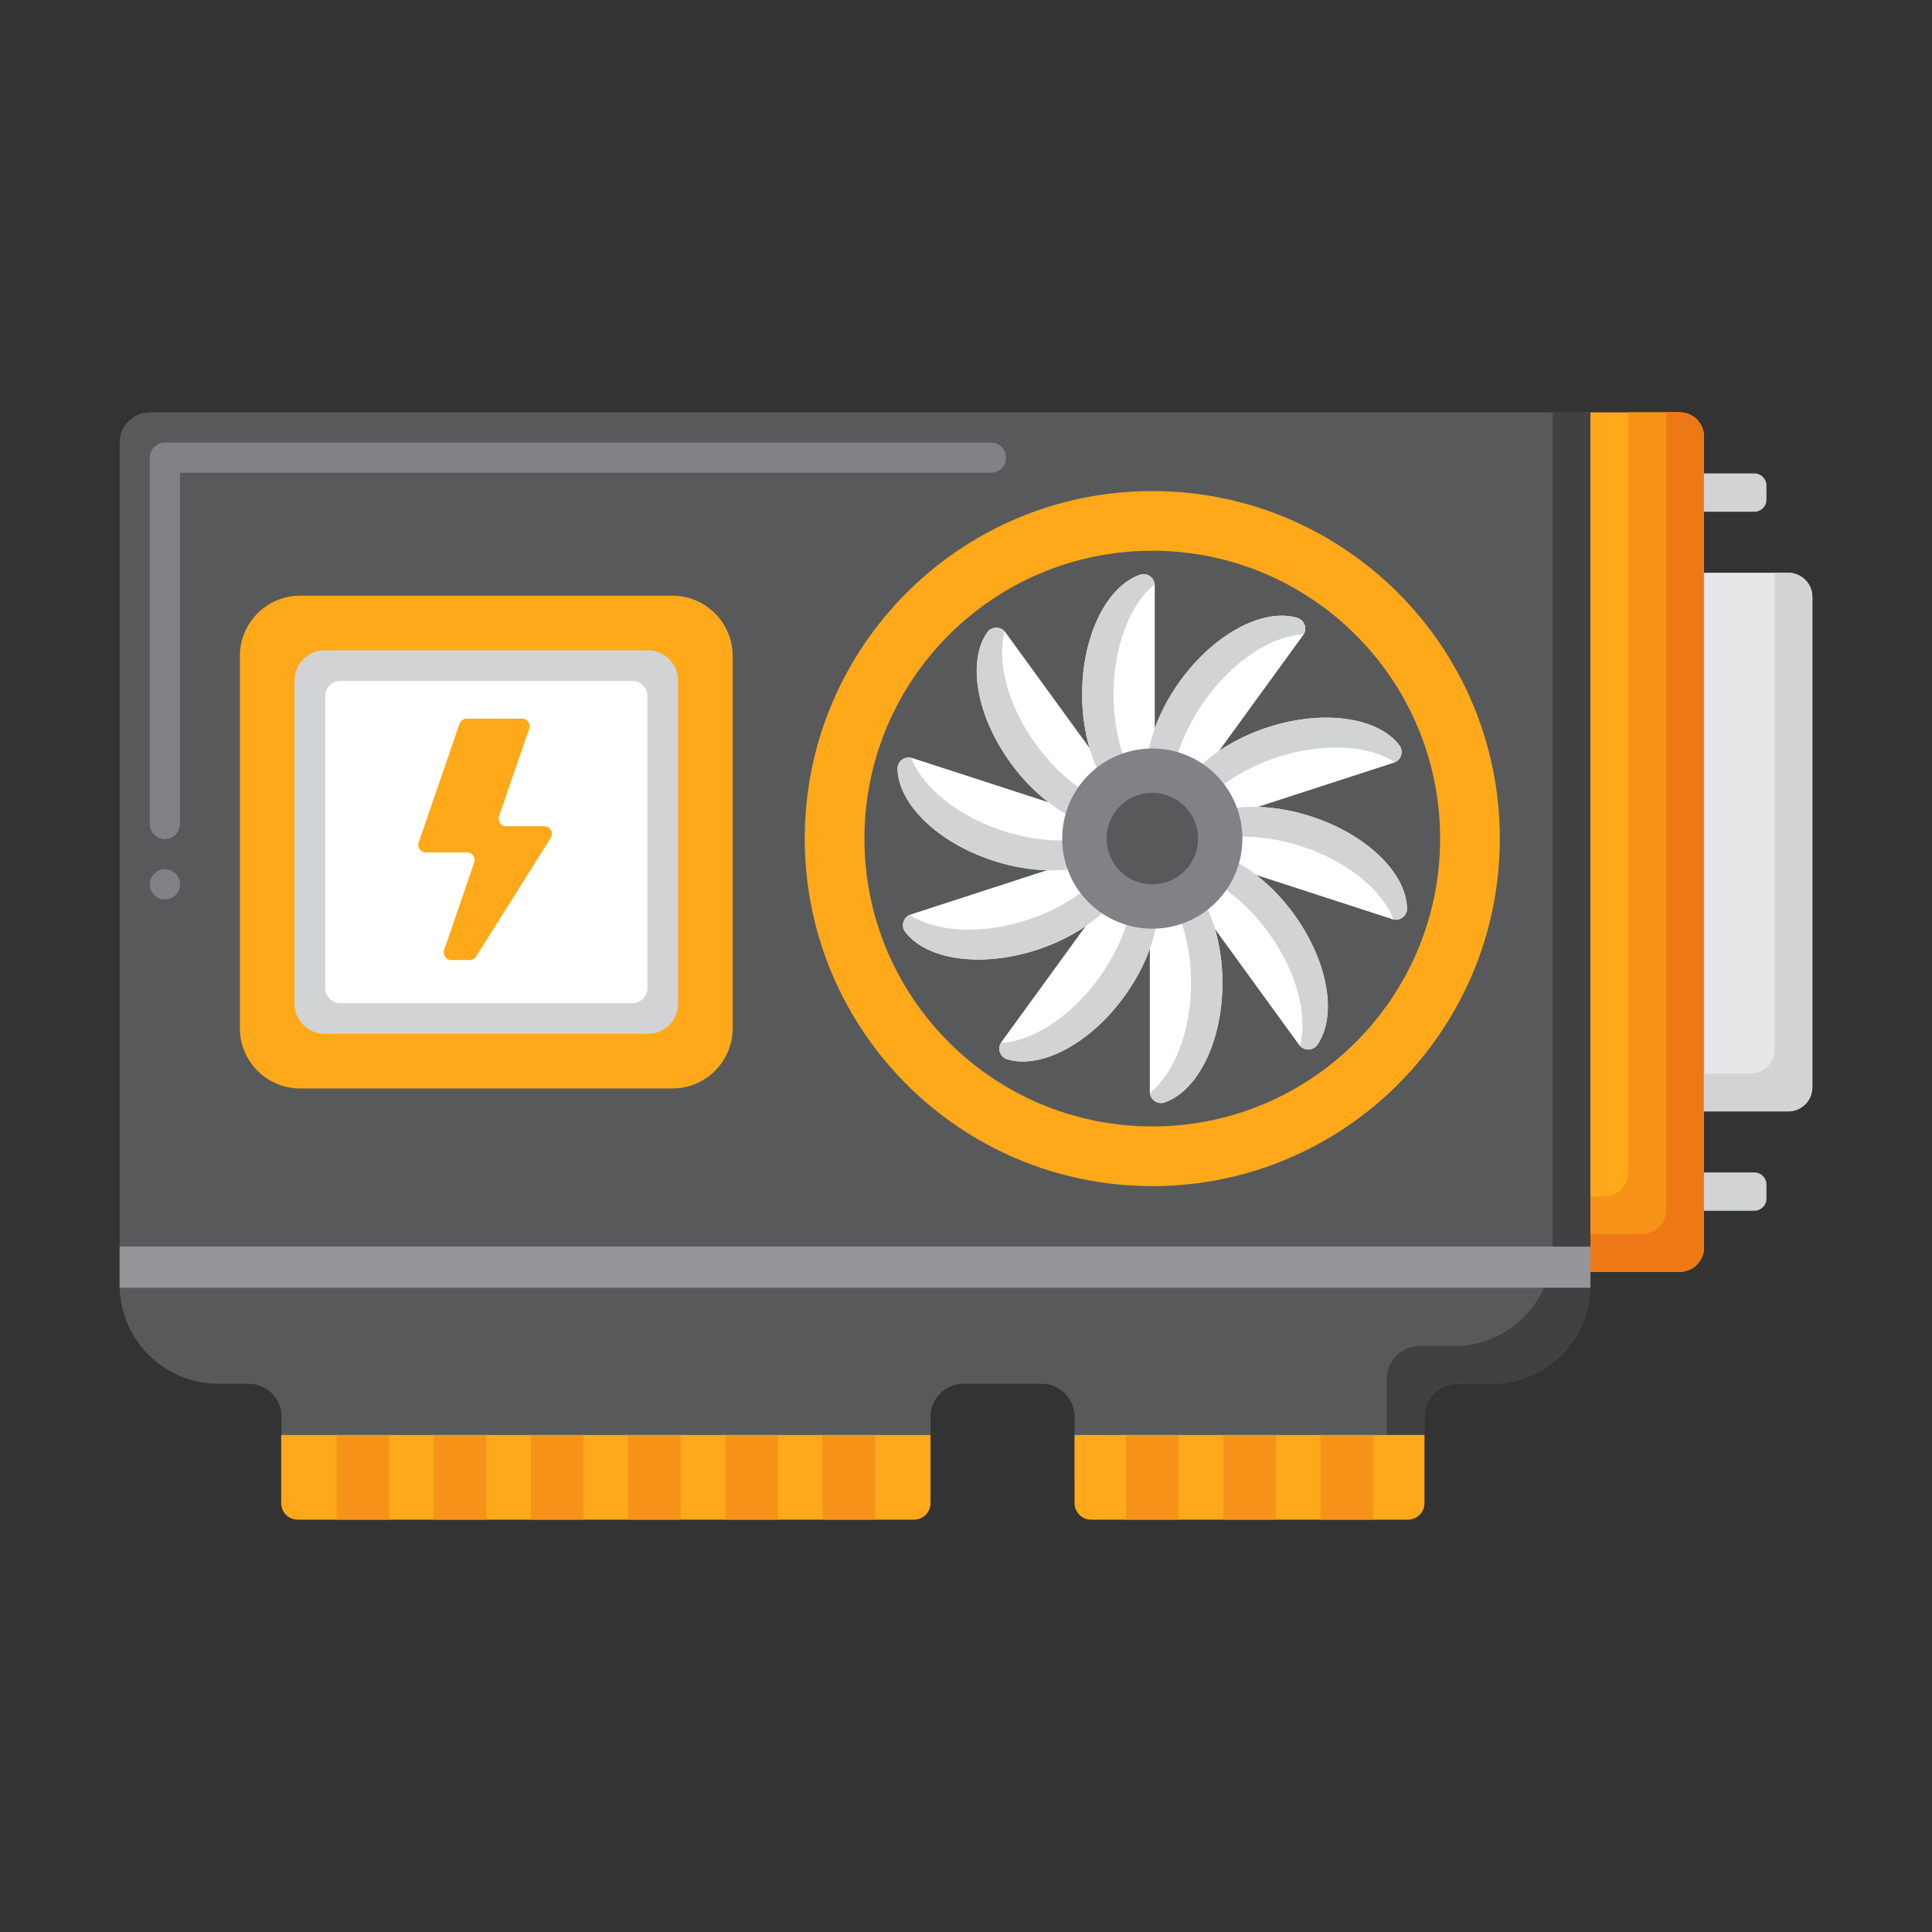 <?xml version="1.0" encoding="utf-8"?>
<!-- Generator: Adobe Illustrator 24.0.0, SVG Export Plug-In . SVG Version: 6.00 Build 0)  -->
<svg version="1.1" id="Layer_1" xmlns="http://www.w3.org/2000/svg" xmlns:xlink="http://www.w3.org/1999/xlink" x="0px" y="0px"
	 viewBox="0 0 256 256" style="enable-background:new 0 0 256 256;" xml:space="preserve">
<rect x="0" y="0" width="256" height="256" fill="#333333" stroke="none"/>
<style type="text/css">
	.st0{fill:#E63950;}
	.st1{fill:#E8566F;}
	.st2{fill:#D10028;}
	.st3{fill:#B7022D;}
	.st4{fill:#FFD2C0;}
	.st5{fill:#F2AD97;}
	.st6{fill:#FCC4AE;}
	.st7{fill:#58595B;}
	.st8{fill:#414042;}
	.st9{fill:#939598;}
	.st10{fill:#808285;}
	.st11{fill:#FFA91A;}
	.st12{fill:#F79219;}
	.st13{fill:#FFFFFF;}
	.st14{fill:#EF7816;}
	.st15{fill:#5A7A39;}
	.st16{fill:#648940;}
	.st17{fill:#76A34F;}
	.st18{fill:#91B56B;}
	.st19{fill:#F1F2F2;}
	.st20{fill:#FFC91D;}
	.st21{fill:#E59076;}
	.st22{fill:#D1D3D4;}
	.st23{fill:#E6E7E8;}
	.st24{fill:#8C3F0A;}
	.st25{fill:#7C3108;}
	.st26{fill:#995222;}
	.st27{fill:#B171F4;}
	.st28{fill:#A54AF4;}
	.st29{fill:#F7CB15;}
	.st30{fill:#BCBEC0;}
	.st31{fill:#377DE2;}
	.st32{fill:#5E9CF7;}
	.st33{fill:#478CF7;}
	.st34{fill:#6D2E03;}
	.st35{fill:#2266D3;}
</style>
<g>
	<g>
		<g>
			<path class="st7" d="M144.568,201.357h41.996c1.205,0,2.182-0.977,2.182-2.182v-11.453c0-2.41,1.953-4.363,4.363-4.363h4.545
				c7.229,0,13.09-5.86,13.09-13.09V54.643H19.853c-2.209,0-4,1.791-4,4v111.625c0,7.229,5.86,13.09,13.09,13.09h3.999
				c2.41,0,4.363,1.953,4.363,4.363v11.453c0,1.205,0.977,2.182,2.182,2.182h81.629c1.205,0,2.182-0.977,2.182-2.182v-11.453
				c0-2.41,1.953-4.363,4.363-4.363h10.363c2.41,0,4.363,1.953,4.363,4.363v11.453C142.386,200.38,143.363,201.357,144.568,201.357z
				"/>
		</g>
	</g>
	<g>
		<g>
			<path class="st10" d="M21.85,119.18c-1.1,0-2-0.9-2-2s0.9-2,2-2c1.11,0,2,0.9,2,2S22.96,119.18,21.85,119.18z M21.85,111.18
				c-1.1,0-2-0.9-2-2V60.64c0-0.52,0.22-1.04,0.59-1.41c0.37-0.37,0.89-0.59,1.41-0.59h109.47c1.101,0,1.99,0.9,1.99,2
				c0,1.11-0.89,2-1.99,2H23.85v46.54C23.85,110.28,22.96,111.18,21.85,111.18z"/>
		</g>
	</g>
	<g>
		<g>
			<g>
				<path class="st8" d="M205.743,54.643v110.625c0,7.229-5.86,13.09-13.09,13.09h-4.545c-2.41,0-4.363,1.953-4.363,4.363v11.454
					c0,1.205-0.977,2.182-2.182,2.182h-39.178v2.818c0,1.205,0.977,2.182,2.182,2.182h41.996c1.205,0,2.182-0.977,2.182-2.182
					v-11.454c0-2.41,1.953-4.363,4.363-4.363h4.545c7.229,0,13.09-5.861,13.09-13.09V54.643H205.743z"/>
			</g>
		</g>
	</g>
	<g>
		<g>
			<path class="st11" d="M188.745,199.175v-9.031h-46.359v9.031c0,1.205,0.977,2.182,2.182,2.182h41.996
				C187.769,201.357,188.745,200.38,188.745,199.175z"/>
		</g>
	</g>
	<g>
		<g>
			<g>
				
					<rect x="172.842" y="192.27" transform="matrix(6.327199e-12 1 -1 6.327199e-12 374.199 17.303)" class="st12" width="11.212" height="6.96"/>
			</g>
		</g>
		<g>
			<g>
				
					<rect x="159.96" y="192.27" transform="matrix(6.327199e-12 1 -1 6.327199e-12 361.316 30.185)" class="st12" width="11.212" height="6.96"/>
			</g>
		</g>
		<g>
			<g>
				
					<rect x="147.078" y="192.27" transform="matrix(6.327199e-12 1 -1 6.327199e-12 348.434 43.067)" class="st12" width="11.212" height="6.96"/>
			</g>
		</g>
	</g>
	<g>
		<g>
			<path class="st11" d="M123.297,199.175v-9.031H37.26v9.031c0,1.205,0.977,2.182,2.182,2.182h81.674
				C122.32,201.357,123.297,200.38,123.297,199.175z"/>
		</g>
	</g>
	<g>
		<g>
			<path class="st11" d="M225.779,165.31V57.851c0-1.772-1.436-3.208-3.208-3.208h-11.829v113.875h11.829
				C224.343,168.518,225.779,167.082,225.779,165.31z"/>
		</g>
	</g>
	<g>
		<g>
			<path class="st12" d="M222.572,54.643h-6.792V155.31c0,1.771-1.436,3.208-3.208,3.208h-1.829v10h11.829
				c1.772,0,3.208-1.436,3.208-3.208V57.851C225.779,56.079,224.343,54.643,222.572,54.643z"/>
		</g>
	</g>
	<g>
		<g>
			<path class="st14" d="M222.572,54.643h-1.792V160.31c0,1.771-1.436,3.208-3.208,3.208h-6.829v5h11.829
				c1.772,0,3.208-1.436,3.208-3.208V57.851C225.779,56.079,224.343,54.643,222.572,54.643z"/>
		</g>
	</g>
	<g>
		<g>
			<g>
				<g>
					<path class="st22" d="M234.066,156.957v1.871c0,0.886-0.718,1.604-1.604,1.604h-6.683v-5.079h6.683
						C233.348,155.353,234.066,156.071,234.066,156.957z"/>
				</g>
			</g>
		</g>
		<g>
			<g>
				<g>
					<path class="st22" d="M234.066,64.333v1.871c0,0.886-0.718,1.604-1.604,1.604h-6.683V62.73h6.683
						C233.348,62.73,234.066,63.448,234.066,64.333z"/>
				</g>
			</g>
		</g>
	</g>
	<g>
		<g>
			<path class="st23" d="M240.147,144.059V79.102c0-1.772-1.436-3.208-3.208-3.208h-11.16v71.372h11.16
				C238.711,147.267,240.147,145.831,240.147,144.059z"/>
		</g>
	</g>
	<g>
		<g>
			<path class="st22" d="M236.94,75.895h-1.792v63.165c0,1.771-1.436,3.208-3.208,3.208h-6.16v5h11.16
				c1.772,0,3.208-1.436,3.208-3.208V79.102C240.147,77.331,238.711,75.895,236.94,75.895z"/>
		</g>
	</g>
	<g>
		<g>
			<g>
				<path class="st11" d="M31.785,136.23v-49.3c0-4.418,3.582-8,8-8h49.3c4.418,0,8,3.582,8,8v49.3c0,4.418-3.582,8-8,8h-49.3
					C35.367,144.23,31.785,140.649,31.785,136.23z"/>
			</g>
		</g>
		<g>
			<g>
				<path class="st22" d="M39.025,132.991V90.17c0-2.209,1.791-4,4-4h42.821c2.209,0,4,1.791,4,4v42.821c0,2.209-1.791,4-4,4H43.025
					C40.815,136.991,39.025,135.201,39.025,132.991z"/>
			</g>
		</g>
		<g>
			<g>
				<path class="st13" d="M43.087,130.929V92.233c0-1.105,0.895-2,2-2h38.696c1.105,0,2,0.895,2,2v38.696c0,1.105-0.895,2-2,2
					H45.087C43.983,132.929,43.087,132.033,43.087,130.929z"/>
			</g>
		</g>
		<g>
			<g>
				<path class="st11" d="M66.129,108.16l3.99-11.608c0.223-0.649-0.259-1.325-0.946-1.325h-7.344c-0.427,0-0.807,0.271-0.946,0.675
					l-5.405,15.726c-0.223,0.649,0.259,1.325,0.946,1.325h5.465c0.686,0,1.169,0.676,0.946,1.325l-3.989,11.608
					c-0.223,0.649,0.259,1.325,0.946,1.325h2.455c0.344,0,0.664-0.177,0.847-0.468l9.885-15.726c0.419-0.666-0.06-1.532-0.847-1.532
					h-5.056C66.388,109.485,65.906,108.809,66.129,108.16z"/>
			</g>
		</g>
	</g>
	<g>
		<g>
			
				<rect x="110.571" y="70.46" transform="matrix(-3.341388e-13 1 -1 -3.341388e-13 281.203 54.608)" class="st9" width="5.454" height="194.891"/>
		</g>
	</g>
	<g>
		<g>
			
				<rect x="106.878" y="192.27" transform="matrix(6.408023e-12 1 -1 6.408023e-12 308.235 83.267)" class="st12" width="11.212" height="6.96"/>
		</g>
	</g>
	<g>
		<g>
			
				<rect x="93.996" y="192.27" transform="matrix(6.488848e-12 1 -1 6.488848e-12 295.352 96.149)" class="st12" width="11.212" height="6.96"/>
		</g>
	</g>
	<g>
		<g>
			
				<rect x="81.113" y="192.27" transform="matrix(6.488848e-12 1 -1 6.488848e-12 282.47 109.031)" class="st12" width="11.212" height="6.96"/>
		</g>
	</g>
	<g>
		<g>
			
				<rect x="68.231" y="192.27" transform="matrix(6.488848e-12 1 -1 6.488848e-12 269.588 121.913)" class="st12" width="11.212" height="6.96"/>
		</g>
	</g>
	<g>
		<g>
			
				<rect x="55.349" y="192.27" transform="matrix(6.488848e-12 1 -1 6.488848e-12 256.706 134.796)" class="st12" width="11.212" height="6.96"/>
		</g>
	</g>
	<g>
		<g>
			
				<rect x="42.467" y="192.27" transform="matrix(6.488848e-12 1 -1 6.488848e-12 243.823 147.678)" class="st12" width="11.212" height="6.96"/>
		</g>
	</g>
	<g>
		<g>
			<g>
				<circle class="st7" cx="152.684" cy="111.118" r="46.05"/>
			</g>
		</g>
		<g>
			<g>
				<path class="st11" d="M106.634,111.118c0,25.433,20.617,46.05,46.05,46.05c25.432,0,46.05-20.617,46.05-46.05
					s-20.617-46.05-46.05-46.05C127.251,65.069,106.634,85.686,106.634,111.118z M114.543,111.118
					c0-21.065,17.076-38.141,38.141-38.141c21.065,0,38.141,17.076,38.141,38.141s-17.076,38.141-38.141,38.141
					C131.619,149.259,114.543,132.183,114.543,111.118z"/>
			</g>
		</g>
		<g>
			<g>
				<g>
					<g>
						<g>
							<path class="st13" d="M153.01,106.412c0,1.019-1.006,1.746-1.969,1.41c-4.369-1.527-7.652-8.035-7.652-15.831
								s3.283-14.304,7.652-15.831c0.962-0.336,1.969,0.391,1.969,1.41V106.412z"/>
						</g>
					</g>
					<g>
						<g>
							<path class="st13" d="M155.714,107.503c-0.599,0.825-1.841,0.821-2.421-0.016c-2.637-3.803-1.468-10.998,3.115-17.305
								c4.583-6.307,11.063-9.643,15.495-8.31c0.976,0.293,1.363,1.473,0.764,2.298L155.714,107.503z"/>
						</g>
					</g>
					<g>
						<g>
							<path class="st13" d="M157.26,109.974c-0.969,0.315-1.972-0.418-1.949-1.436c0.102-4.627,5.277-9.76,12.692-12.169
								c7.415-2.409,14.618-1.298,17.421,2.385c0.617,0.811,0.237,1.993-0.733,2.308L157.26,109.974z"/>
						</g>
					</g>
					<g>
						<g>
							<path class="st13" d="M157.059,112.883c-0.969-0.315-1.35-1.497-0.733-2.308c2.802-3.683,10.006-4.794,17.421-2.385
								c7.415,2.409,12.589,7.542,12.692,12.169c0.023,1.019-0.98,1.751-1.949,1.436L157.059,112.883z"/>
						</g>
					</g>
					<g>
						<g>
							<path class="st13" d="M155.186,115.117c-0.599-0.825-0.212-2.004,0.764-2.298c4.432-1.333,10.913,2.003,15.495,8.31
								c4.583,6.307,5.752,13.502,3.115,17.305c-0.581,0.838-1.822,0.841-2.421,0.016L155.186,115.117z"/>
						</g>
					</g>
					<g>
						<g>
							<path class="st13" d="M152.357,115.824c0-1.019,1.006-1.746,1.969-1.41c4.369,1.527,7.652,8.035,7.652,15.831
								s-3.283,14.304-7.652,15.831c-0.962,0.336-1.969-0.391-1.969-1.41V115.824z"/>
						</g>
					</g>
					<g>
						<g>
							<path class="st13" d="M149.654,114.734c0.599-0.825,1.841-0.821,2.421,0.016c2.637,3.803,1.468,10.998-3.115,17.305
								c-4.583,6.307-11.063,9.643-15.495,8.31c-0.976-0.293-1.363-1.473-0.764-2.298L149.654,114.734z"/>
						</g>
					</g>
					<g>
						<g>
							<path class="st13" d="M148.107,112.262c0.969-0.315,1.972,0.418,1.949,1.436c-0.102,4.627-5.277,9.76-12.692,12.169
								c-7.415,2.409-14.618,1.298-17.421-2.385c-0.617-0.811-0.237-1.993,0.733-2.308L148.107,112.262z"/>
						</g>
					</g>
					<g>
						<g>
							<path class="st13" d="M148.309,109.354c0.969,0.315,1.35,1.497,0.733,2.308c-2.802,3.683-10.006,4.794-17.421,2.385
								c-7.415-2.409-12.589-7.542-12.692-12.169c-0.023-1.019,0.98-1.751,1.949-1.436L148.309,109.354z"/>
						</g>
					</g>
					<g>
						<g>
							<path class="st13" d="M150.181,107.119c0.599,0.825,0.212,2.004-0.764,2.298c-4.432,1.333-10.913-2.003-15.495-8.31
								c-4.583-6.307-5.752-13.502-3.115-17.305c0.581-0.838,1.822-0.841,2.421-0.016L150.181,107.119z"/>
						</g>
					</g>
				</g>
				<g>
					<g>
						<path class="st22" d="M151.041,76.16c0.912-0.319,1.863,0.318,1.96,1.252c-3.227,2.61-5.454,8.157-5.454,14.579
							s2.227,11.969,5.454,14.579c-0.097,0.935-1.049,1.571-1.96,1.252c-4.369-1.527-7.652-8.035-7.652-15.831
							C143.39,84.195,146.673,77.687,151.041,76.16z"/>
					</g>
				</g>
				<g>
					<g>
						<path class="st22" d="M171.903,81.871c0.925,0.278,1.32,1.352,0.85,2.165c-4.145,0.215-9.207,3.393-12.982,8.589
							s-5.233,10.992-4.157,15c-0.628,0.699-1.772,0.654-2.322-0.139c-2.637-3.803-1.468-10.998,3.115-17.305
							C160.99,83.874,167.471,80.539,171.903,81.871z"/>
					</g>
				</g>
				<g>
					<g>
						<path class="st22" d="M185.423,98.754c0.585,0.768,0.274,1.87-0.585,2.251c-3.479-2.262-9.443-2.667-15.551-0.682
							c-6.108,1.984-10.695,5.817-12.18,9.692c-0.919,0.196-1.818-0.512-1.796-1.477c0.102-4.627,5.277-9.76,12.692-12.169
							C175.417,93.959,182.621,95.071,185.423,98.754z"/>
					</g>
				</g>
				<g>
					<g>
						<path class="st22" d="M186.438,120.359c0.021,0.965-0.878,1.673-1.796,1.477c-1.485-3.875-6.072-7.708-12.18-9.692
							s-12.072-1.58-15.551,0.682c-0.859-0.381-1.17-1.483-0.585-2.251c2.802-3.683,10.006-4.794,17.421-2.385
							C181.161,110.599,186.336,115.732,186.438,120.359z"/>
					</g>
				</g>
				<g>
					<g>
						<path class="st22" d="M174.56,138.435c-0.55,0.794-1.694,0.838-2.322,0.139c1.077-4.008-0.382-9.805-4.157-15
							s-8.837-8.374-12.982-8.589c-0.47-0.813-0.075-1.887,0.85-2.165c4.432-1.333,10.913,2.003,15.495,8.31
							C176.028,127.437,177.197,134.631,174.56,138.435z"/>
					</g>
				</g>
				<g>
					<g>
						<path class="st22" d="M154.326,146.076c-0.912,0.319-1.863-0.318-1.96-1.252c3.227-2.61,5.454-8.157,5.454-14.579
							c0-6.422-2.227-11.969-5.454-14.579c0.097-0.935,1.049-1.571,1.96-1.252c4.369,1.527,7.652,8.035,7.652,15.831
							C161.978,138.042,158.695,144.549,154.326,146.076z"/>
					</g>
				</g>
				<g>
					<g>
						<path class="st22" d="M133.465,140.365c-0.925-0.278-1.32-1.352-0.85-2.165c4.145-0.215,9.207-3.393,12.982-8.589
							c3.775-5.195,5.233-10.992,4.157-15c0.628-0.699,1.772-0.654,2.322,0.139c2.637,3.803,1.468,10.998-3.115,17.305
							C144.377,138.363,137.897,141.698,133.465,140.365z"/>
					</g>
				</g>
				<g>
					<g>
						<path class="st22" d="M119.944,123.483c-0.585-0.768-0.274-1.87,0.585-2.251c3.479,2.262,9.443,2.667,15.551,0.682
							c6.108-1.984,10.695-5.817,12.18-9.692c0.919-0.196,1.818,0.512,1.796,1.477c-0.102,4.627-5.277,9.76-12.692,12.169
							C129.95,128.277,122.746,127.166,119.944,123.483z"/>
					</g>
				</g>
				<g>
					<g>
						<path class="st22" d="M118.929,101.878c-0.021-0.965,0.878-1.673,1.796-1.477c1.485,3.875,6.072,7.708,12.18,9.692
							c6.108,1.984,12.072,1.58,15.551-0.682c0.859,0.381,1.17,1.483,0.585,2.251c-2.802,3.683-10.006,4.794-17.421,2.385
							C124.206,111.637,119.031,106.504,118.929,101.878z"/>
					</g>
				</g>
				<g>
					<g>
						<path class="st22" d="M130.807,83.802c0.55-0.794,1.694-0.838,2.322-0.139c-1.077,4.008,0.382,9.805,4.157,15
							s8.837,8.374,12.982,8.589c0.47,0.813,0.075,1.887-0.85,2.165c-4.432,1.333-10.913-2.003-15.495-8.31
							C129.34,94.8,128.17,87.605,130.807,83.802z"/>
					</g>
				</g>
			</g>
			<g>
				<g>
					<circle class="st10" cx="152.684" cy="111.118" r="11.938"/>
				</g>
			</g>
			<g>
				<g>
					<circle class="st7" cx="152.684" cy="111.118" r="6.062"/>
				</g>
			</g>
		</g>
	</g>
</g>
</svg>
